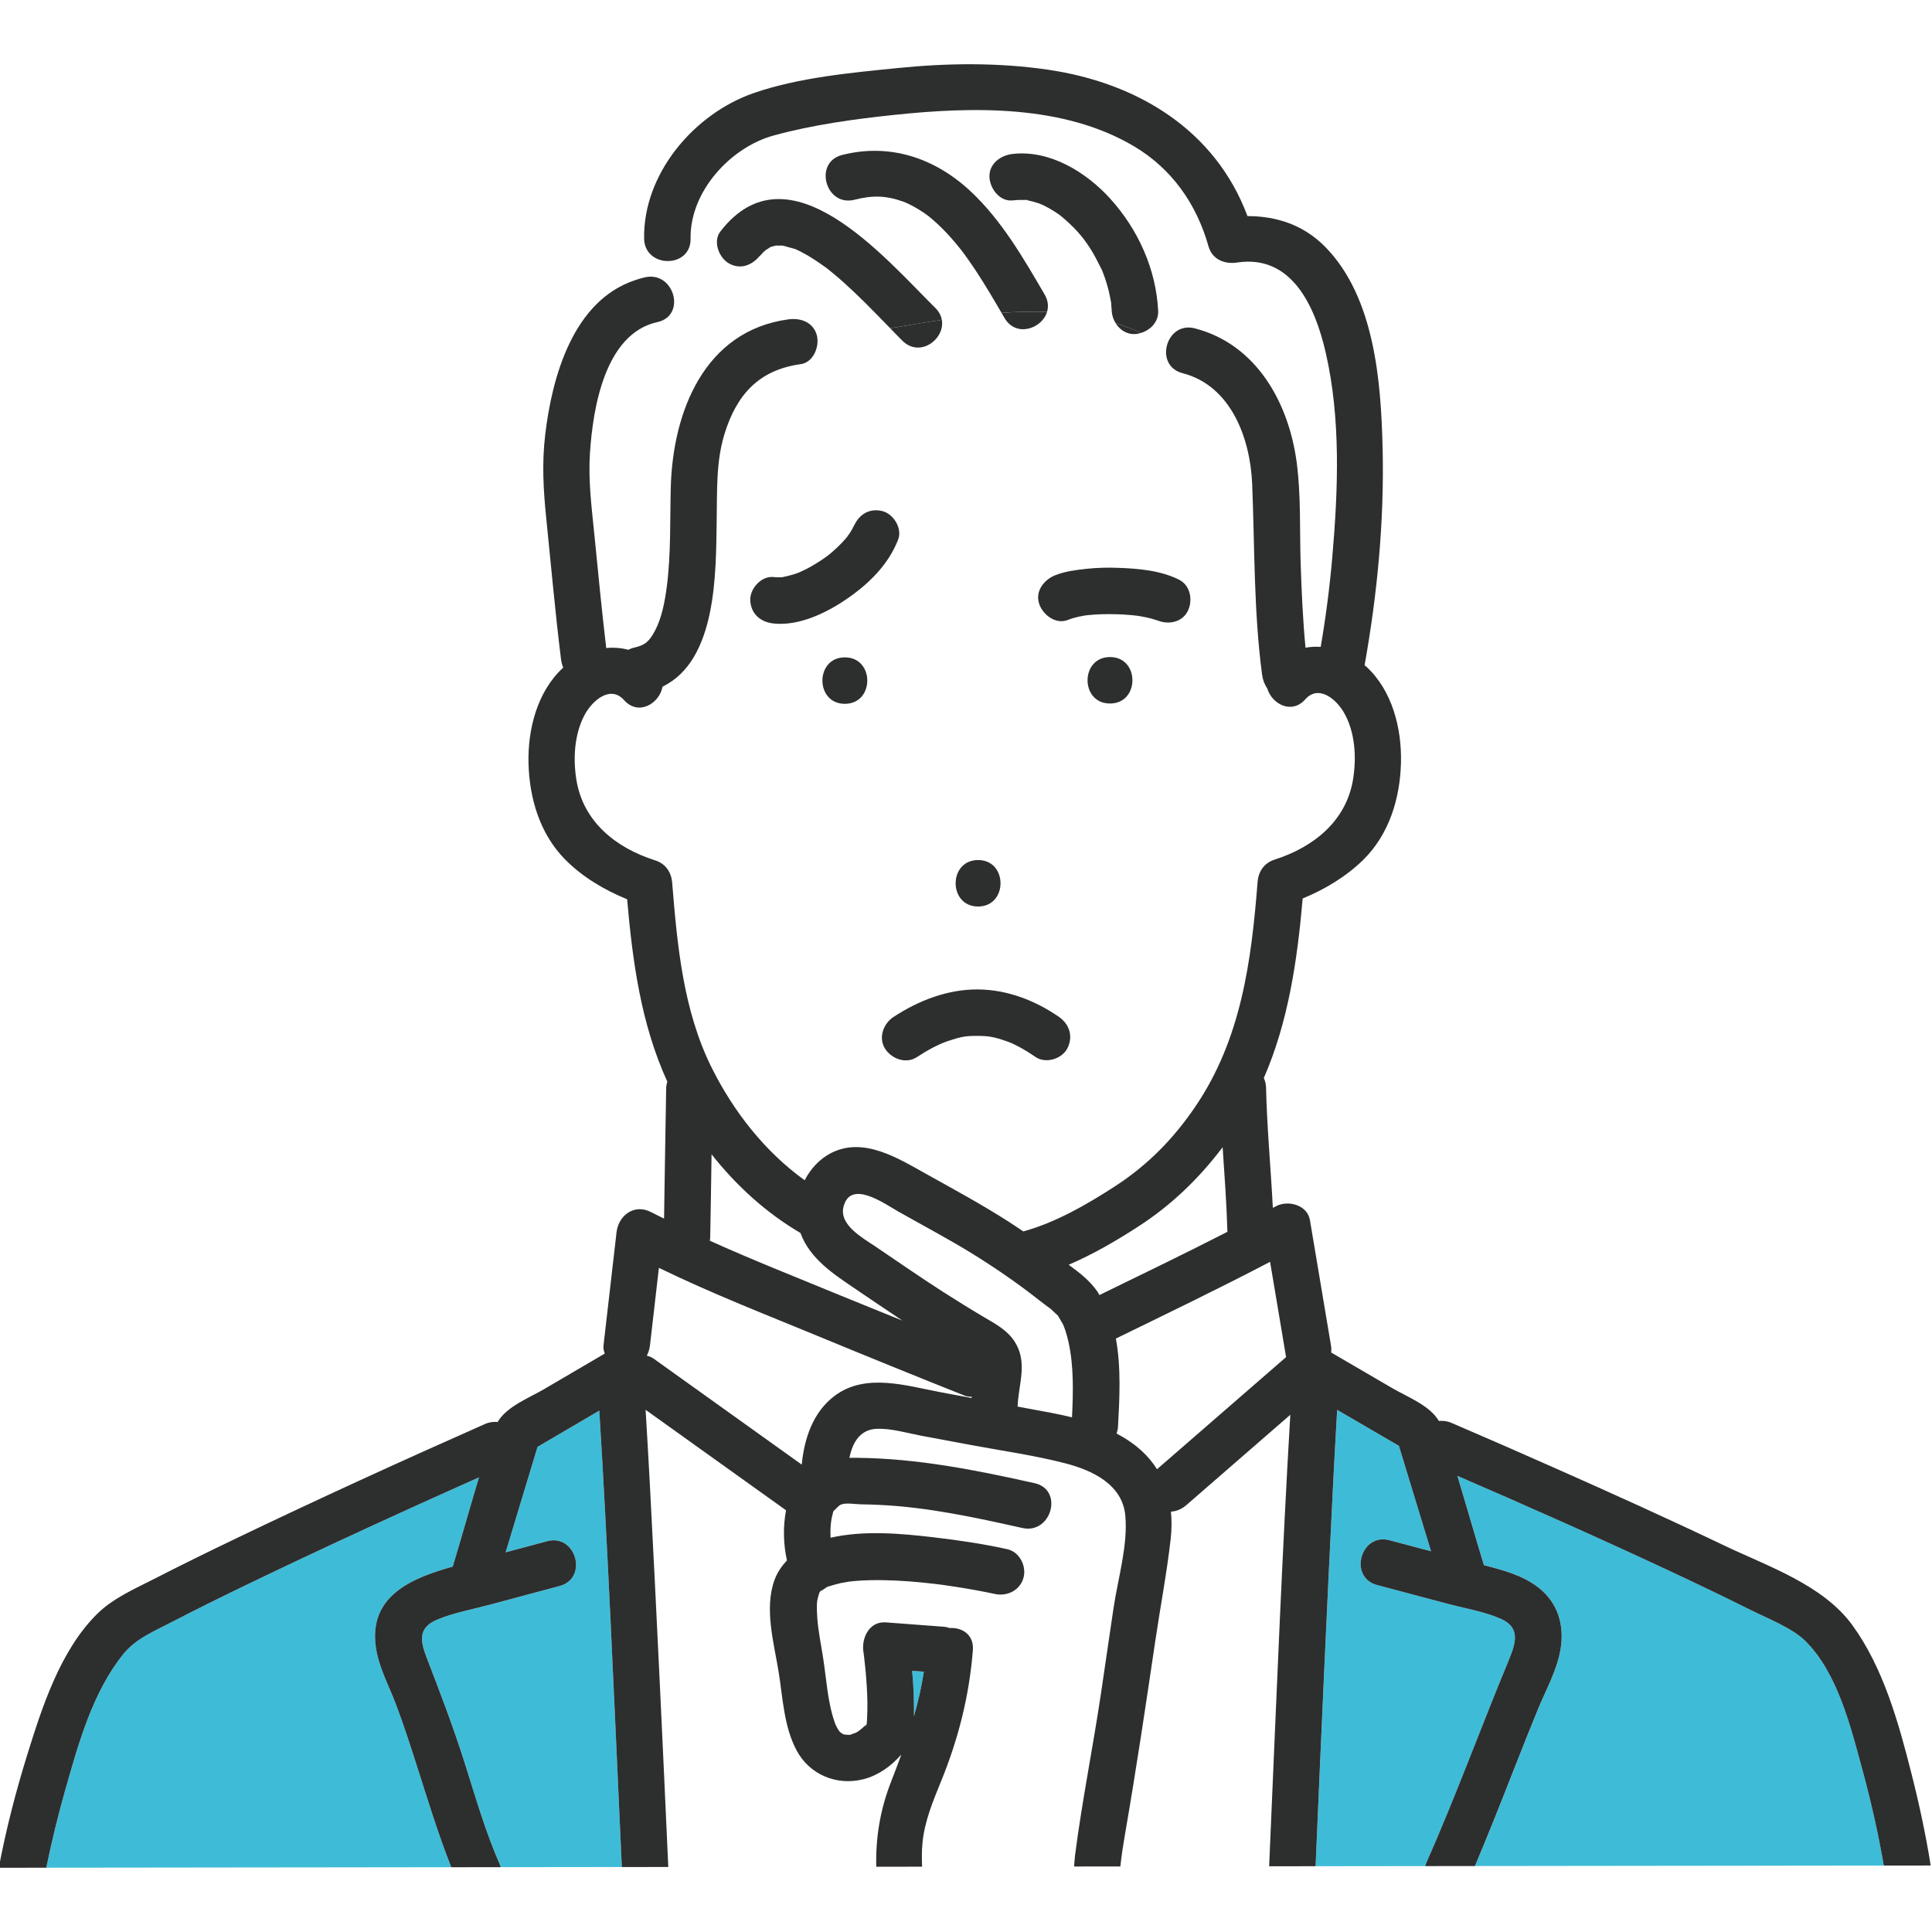 <?xml version="1.0" encoding="utf-8"?>
<!-- Generator: Adobe Illustrator 28.0.0, SVG Export Plug-In . SVG Version: 6.00 Build 0)  -->
<svg version="1.1" id="レイヤー_1" xmlns="http://www.w3.org/2000/svg" xmlns:xlink="http://www.w3.org/1999/xlink" x="0px"
	 y="0px" width="500px" height="500px" viewBox="0 0 500 500" style="enable-background:new 0 0 500 500;" xml:space="preserve">
<style type="text/css">
	.st0{fill:none;}
	.st1{fill:#FFFFFF;}
	.st2{fill:none;stroke:#3EBCD7;stroke-width:5;stroke-miterlimit:10;}
	.st3{fill:#3EBCD7;}
	.st4{fill:url(#SVGID_1_);}
	.st5{fill:url(#SVGID_00000027587375123306956850000016999402775026253990_);}
	.st6{fill:url(#SVGID_00000103240753955165150950000010512253397588756390_);}
	.st7{fill:url(#SVGID_00000028309507918964726360000000134622948698004157_);}
	.st8{fill:#2D2E2E;}
</style>
<pattern  width="25" height="25" patternUnits="userSpaceOnUse" id="新規パターンスウォッチ_12" viewBox="26.388 -50.713 25 25" style="overflow:visible;">
	<g>
		<rect x="26.388" y="-50.713" class="st0" width="25" height="25"/>
		<g>
			<rect x="50.675" y="-26.426" class="st1" width="26.426" height="26.426"/>
		</g>
		<g>
			<rect x="25.675" y="-26.426" class="st1" width="26.426" height="26.426"/>
		</g>
		<g>
			<rect x="0.675" y="-26.426" class="st1" width="26.426" height="26.426"/>
		</g>
		<g>
			<rect x="50.675" y="-51.426" class="st1" width="26.426" height="26.426"/>
			<line class="st2" x1="50" y1="-38.213" x2="77.775" y2="-38.213"/>
		</g>
		<g>
			<rect x="25.675" y="-51.426" class="st1" width="26.426" height="26.426"/>
			<line class="st2" x1="25" y1="-38.213" x2="52.775" y2="-38.213"/>
		</g>
		<g>
			<rect x="0.675" y="-51.426" class="st1" width="26.426" height="26.426"/>
			<line class="st2" x1="0" y1="-38.213" x2="27.775" y2="-38.213"/>
		</g>
		<g>
			<rect x="50.675" y="-76.426" class="st1" width="26.426" height="26.426"/>
		</g>
		<g>
			<rect x="25.675" y="-76.426" class="st1" width="26.426" height="26.426"/>
		</g>
		<g>
			<rect x="0.675" y="-76.426" class="st1" width="26.426" height="26.426"/>
		</g>
	</g>
</pattern>
<g>
	<path class="st3" d="M219.303,138.865c0.015-0.019,0.026-0.04,0.041-0.059c-0.017,0.022-0.033,0.045-0.049,0.068
		C219.298,138.871,219.301,138.869,219.303,138.865z"/>
	<path class="st3" d="M236.504,440.29c0.02,1.241,0.049,2.57,0.023,3.913c1.087-3.778,1.962-7.617,2.567-11.573
		c-1.012-0.076-2.024-0.152-3.036-0.228C236.302,435.027,236.462,437.661,236.504,440.29z"/>
	<path class="st3" d="M224.235,446.851c0.016-0.001,0.034-0.125,0.052-0.307C224.15,446.72,224.081,446.861,224.235,446.851z"/>
	
		<pattern  id="SVGID_1_" xlink:href="#譁ｰ隕上ヱ繧ｿ繝ｼ繝ｳ繧ｹ繧ｦ繧ｩ繝メ_12" patternTransform="matrix(-9.778359e-04 -0.842 0.842 -9.778359e-04 -3070.132 -18128.818)">
	</pattern>
	<path class="st4" d="M212.554,346.133c-14.002-5.786-28.349-11.35-42.032-18.02c-0.767,6.668-1.535,13.337-2.302,20.004
		c-0.113,0.978-0.402,1.908-0.825,2.746c0.605,0.13,1.193,0.341,1.718,0.716c1.751,1.253,3.503,2.506,5.255,3.76
		c11.04,7.898,22.079,15.796,33.119,23.694c0.661-6.77,2.91-13.575,8.507-17.785c8.05-6.055,18.634-2.584,27.596-0.915
		c2.622,0.489,5.243,0.983,7.865,1.467c0.012-0.115,0.026-0.23,0.039-0.344c-0.616,0.028-1.235-0.029-1.837-0.268
		C237.255,356.258,224.889,351.23,212.554,346.133z"/>
	<path class="st1" d="M275.747,344.422c-0.124-0.382-0.264-0.758-0.406-1.134c-0.097-0.222-0.248-0.569-0.305-0.668
		c-0.348-0.606-0.711-1.202-1.062-1.805c-0.091-0.157-0.148-0.264-0.181-0.337c-0.089-0.065-0.221-0.176-0.474-0.42
		c-0.389-0.376-0.789-0.74-1.181-1.113c-0.082-0.078-0.126-0.121-0.186-0.178c-0.007-0.005-0.003,0-0.014-0.008
		c-1.059-0.774-2.106-1.561-3.137-2.372c-5.304-4.17-10.829-7.983-16.555-11.556c-6.452-4.027-13.16-7.535-19.767-11.286
		c-3.65-2.072-12.487-8.451-14.204-1.122c-1.083,4.619,5.021,7.978,8.171,10.098c5.933,3.996,11.788,8.092,17.819,11.945
		c3.37,2.153,6.766,4.264,10.208,6.299c3.031,1.793,6.2,3.419,8.146,6.49c3.457,5.453,0.929,11.014,0.736,16.766
		c2.999,0.56,6.002,1.102,8.998,1.678c1.698,0.326,3.394,0.696,5.078,1.106c0.322-6.513,0.471-13.306-0.9-19.463
		C276.312,346.358,276.059,345.38,275.747,344.422z"/>
	<path class="st1" d="M294.615,317.406c-5.586,3.617-11.681,7.198-18.031,9.906c0.125,0.104,0.26,0.197,0.385,0.302
		c0.039,0.028,0.056,0.041,0.103,0.075c2.662,1.948,5.028,3.854,6.943,6.575c0.199,0.282,0.33,0.602,0.515,0.892
		c11.06-5.394,22.166-10.743,33.124-16.362c-0.211-7.308-0.746-14.595-1.238-21.884C310.268,304.989,303.289,311.79,294.615,317.406
		z"/>
	
		<pattern  id="SVGID_00000089572920073905607710000002163776205038778291_" xlink:href="#譁ｰ隕上ヱ繧ｿ繝ｼ繝ｳ繧ｹ繧ｦ繧ｩ繝メ_12" patternTransform="matrix(-9.778359e-04 -0.842 0.842 -9.778359e-04 -3070.132 -18128.818)">
	</pattern>
	<path style="fill:url(#SVGID_00000089572920073905607710000002163776205038778291_);" d="M288.788,346.419
		c1.401,7.554,0.931,15.797,0.552,22.795c-0.035,0.655-0.18,1.235-0.369,1.78c2.357,1.248,4.595,2.732,6.619,4.606
		c1.536,1.422,2.801,2.981,3.845,4.635c1.143-0.993,2.285-1.986,3.428-2.978c9.991-8.68,19.981-17.359,29.972-26.04
		c-1.38-8.219-2.759-16.437-4.139-24.657C315.536,333.45,302.128,339.902,288.788,346.419z"/>
	<path class="st1" d="M207.154,319.091c-8.838-5.174-16.608-12.236-23.003-20.365c-0.108,7.181-0.214,14.363-0.353,21.545
		c-0.006,0.286-0.054,0.556-0.095,0.828c10.861,4.914,22.015,9.301,32.955,13.818c5.612,2.316,11.254,4.56,16.88,6.846
		c-4.048-2.685-8.065-5.416-12.09-8.144C215.796,329.787,209.597,325.796,207.154,319.091z"/>
	<path class="st3" d="M219.159,139.067c0.037-0.067,0.092-0.127,0.136-0.192c-0.022,0.027-0.047,0.052-0.07,0.079
		C219.197,139.004,219.191,139.009,219.159,139.067z"/>
	<path class="st3" d="M206.768,148.165c-0.05,0.028-0.094,0.047-0.146,0.08c0.095-0.061,0.214-0.096,0.316-0.15
		c-0.058,0.024-0.072,0.033-0.15,0.063C206.782,148.16,206.775,148.163,206.768,148.165z"/>
	<path class="st3" d="M207.258,147.944c-0.108,0.05-0.216,0.097-0.319,0.151C207.179,147.997,207.279,147.947,207.258,147.944z"/>
	<path class="st3" d="M388.391,418.927c-4.238-1.866-9.113-2.651-13.576-3.835c-6.13-1.626-12.255-3.272-18.389-4.885
		c-7.488-1.969-4.307-13.566,3.183-11.598c3.59,0.944,7.176,1.902,10.763,2.857c-2.775-9.096-5.55-18.192-8.326-27.287
		c-5.326-3.106-10.653-6.213-15.979-9.32c-0.344,6.143-0.703,12.285-1.012,18.429c-1.672,33.221-3.148,66.453-4.571,99.687
		l28.353-0.033c0.086-0.26,0.166-0.521,0.279-0.776c7.623-17.233,14.103-35.004,21.322-52.412
		C392.318,425.222,393.603,421.22,388.391,418.927z"/>
	
		<pattern  id="SVGID_00000034770556499823382270000017281886757736746371_" xlink:href="#譁ｰ隕上ヱ繧ｿ繝ｼ繝ｳ繧ｹ繧ｦ繧ｩ繝メ_12" patternTransform="matrix(-9.778359e-04 -0.842 0.842 -9.778359e-04 -3070.132 -18128.818)">
	</pattern>
	<path style="fill:url(#SVGID_00000034770556499823382270000017281886757736746371_);" d="M303.048,391.215
		c0.219,2.274,0.208,4.604-0.057,6.962c-1.003,8.931-2.715,17.814-4.026,26.706c-2.458,16.671-4.947,33.322-7.824,49.928
		c-0.473,2.73-0.892,5.472-1.184,8.224l38.503-0.045c0.149-3.472,0.299-6.943,0.451-10.415c1.548-35.476,2.941-70.979,5.03-106.432
		c-8.977,7.799-17.954,15.598-26.93,23.397C305.822,390.572,304.441,391.13,303.048,391.215z"/>
	<path class="st3" d="M155.105,365.065c-5.329,3.125-10.657,6.249-15.986,9.374c-2.754,9.102-5.509,18.204-8.262,27.307
		c3.585-0.964,7.169-1.93,10.757-2.883c7.498-1.99,10.681,9.607,3.21,11.59c-6.002,1.593-11.995,3.217-17.993,4.825
		c-4.476,1.199-9.233,2.057-13.53,3.809c-5.061,2.065-4.653,5.334-2.865,9.958c3.472,8.982,6.858,17.855,9.78,27.048
		c2.805,8.826,5.369,17.863,9.109,26.352c0.112,0.253,0.194,0.515,0.28,0.775l31.331-0.036c-0.157-3.471-0.316-6.942-0.475-10.414
		C158.81,436.87,157.321,400.939,155.105,365.065z"/>
	<path class="st1" d="M337.81,180.985c-3.544,4.006-8.675,1.195-9.845-2.83c-0.704-1.004-1.161-2.229-1.337-3.552
		c-2.171-16.357-1.902-32.847-2.564-49.296c-0.476-11.819-5.442-25.485-18.024-28.731c-3.596-0.927-4.715-4.073-4.101-6.887
		c-2.171-1.355-4.374-2.529-6.607-3.539c-0.524,0.161-1.06,0.282-1.606,0.307c-2.15,0.099-3.939-1.11-4.997-2.812
		c-5.773-1.791-11.71-2.673-17.758-2.914c-1.31,4.354-8.031,6.665-10.997,1.572c-0.261-0.447-0.526-0.892-0.787-1.338
		c-5.11,0.363-10.269,1.016-15.447,1.8c0.905,4.94-5.639,9.918-10.177,5.434c-1.08-1.067-2.13-2.162-3.188-3.251
		c-6.305,1.06-12.598,2.087-18.819,2.773c0.247,2.739-1.402,6.123-4.323,6.519c-10.861,1.476-16.651,7.963-19.765,18.18
		c-2.16,7.088-1.861,14.456-1.991,22.54c-0.214,13.309,0.094,35.915-14.007,42.741c-0.776,4.349-6.23,7.688-9.964,3.487
		c-3.516-3.955-8.231,0.072-10.251,3.904c-2.617,4.967-2.964,11.204-2.093,16.664c1.738,10.896,10.197,17.661,20.379,20.899
		c2.684,0.853,4.197,3.029,4.42,5.791c1.308,16.167,2.842,32.983,10.157,47.732c5.65,11.393,13.78,21.816,24.128,29.271
		c1.544-2.978,3.866-5.536,6.884-7.067c8.332-4.228,17.184,1.311,24.38,5.325c7.358,4.106,14.734,8.085,21.826,12.655
		c1.177,0.758,2.333,1.549,3.496,2.33c8.439-2.328,16.456-6.969,23.703-11.662c8.495-5.501,15.184-12.327,20.864-20.71
		c11.815-17.436,14.452-37.51,16.066-58.049c0.216-2.751,1.701-4.934,4.407-5.802c10.176-3.262,18.618-10.046,20.33-20.946
		c0.881-5.61,0.501-12.126-2.404-17.132C345.67,180.727,341.162,177.195,337.81,180.985z M253.12,222.58
		c7.749-0.009,7.75,12.014,0.014,12.023C245.385,234.612,245.384,222.589,253.12,222.58z M218.654,182.148
		c-7.749,0.009-7.75-12.014-0.014-12.023C226.389,170.116,226.39,182.139,218.654,182.148z M218.676,155.321
		c-5.175,3.47-12.085,6.734-18.492,6.042c-3.361-0.363-5.855-2.455-6.019-6.005c-0.138-3.002,2.867-6.358,6.005-6.019
		c0.581,0.063,1.159,0.088,1.743,0.069c0.206-0.006,0.411-0.024,0.616-0.04c1.115-0.27,2.22-0.49,3.314-0.866
		c0.31-0.106,0.618-0.22,0.924-0.337c0.262-0.146,0.461-0.225,0.49-0.222c0.43-0.198,0.867-0.395,1.273-0.603
		c1.292-0.66,2.547-1.394,3.759-2.191c0.612-0.403,1.214-0.821,1.805-1.255c0.036-0.026,0.092-0.074,0.139-0.113
		c0.748-0.657,0.329-0.268,0,0c-0.077,0.068-0.089,0.077-0.194,0.17c0.27-0.239,0.567-0.455,0.844-0.687
		c1.082-0.905,2.118-1.866,3.087-2.891c0.433-0.459,0.85-0.933,1.254-1.419c0.608-1.079,0.435-0.563,0.118-0.147
		c0.121-0.168,0.244-0.337,0.357-0.504c0.335-0.494,0.649-1.004,0.934-1.529c0.136-0.25,0.256-0.507,0.386-0.759
		c0.091-0.176,0.114-0.206,0.112-0.184c1.324-2.756,3.891-4.317,7.099-3.589c2.947,0.667,5.344,4.45,4.207,7.39
		C229.853,146.325,224.545,151.387,218.676,155.321z M276.2,271.374c-1.435,2.722-5.627,3.958-8.223,2.167
		c-1.414-0.976-2.865-1.891-4.386-2.692c-0.652-0.343-1.318-0.666-1.993-0.963c-0.19-0.065-0.93-0.356-1.013-0.385
		c-3.268-1.152-4.637-1.389-7.462-1.412c-3.19-0.026-4.346,0.188-7.705,1.304c-2.512,0.835-5.331,2.35-8.119,4.184
		c-2.81,1.848-6.534,0.471-8.227-2.147c-1.825-2.824-0.477-6.502,2.147-8.228c6.483-4.263,14.04-7.198,21.89-7.136
		c7.542,0.061,14.771,2.839,20.925,7.086C276.804,265.063,277.816,268.307,276.2,271.374z M287.272,182.068
		c-7.749,0.009-7.75-12.014-0.014-12.023C295.007,170.036,295.008,182.059,287.272,182.068z M307.33,158.261
		c-1.497,2.841-5.012,3.451-7.768,2.304c0.128,0.059,0.23,0.111,0.255,0.134c-0.109-0.101-0.49-0.188-0.628-0.235
		c-0.391-0.136-0.788-0.255-1.188-0.364c-0.982-0.268-1.982-0.469-2.986-0.637c-0.226-0.038-0.453-0.072-0.679-0.108
		c-0.518-0.057-1.036-0.117-1.555-0.164c-1.263-0.114-2.529-0.187-3.796-0.225c-2.594-0.077-5.2-0.013-7.782,0.268
		c-0.069,0.007-0.195,0.023-0.325,0.04c-0.02,0.003-0.054,0.008-0.068,0.011c-0.518,0.084-1.034,0.18-1.547,0.291
		c-0.998,0.218-1.979,0.497-2.93,0.873c-3.131,1.238-6.481-1.362-7.4-4.19c-1.078-3.317,1.276-6.248,4.19-7.4
		c2.554-1.01,5.355-1.354,8.065-1.648c2.703-0.294,5.434-0.352,8.15-0.256c5.292,0.188,11.023,0.667,15.826,3.085
		C308.163,151.548,308.771,155.526,307.33,158.261z"/>
	<path class="st1" d="M320.163,67.943c-3.235,0.489-6.44-0.791-7.4-4.19c-3.094-10.96-9.473-20.094-19.351-25.935
		c-18.224-10.777-41.7-10.225-62.043-8.08c-10.342,1.091-21.047,2.566-31.095,5.313c-11.326,3.098-21.765,14.619-21.551,26.711
		c0.109,6.188-7.517,7.415-10.673,3.732c-1.611,2.296-2.626,4.783-3.701,7.013c0.844-0.28,1.694-0.552,2.598-0.75
		c7.552-1.658,10.764,9.931,3.21,11.59c-13.628,2.992-16.709,22.306-17.475,33.879c-0.465,7.018,0.41,13.823,1.106,20.8
		c0.988,9.899,1.933,19.805,3.107,29.683c1.931-0.192,3.851-0.05,5.714,0.449c0.449-0.229,0.937-0.427,1.505-0.554
		c2.844-0.635,3.965-1.603,5.495-4.569c1.666-3.228,2.444-7.313,2.933-11.019c1.133-8.581,0.828-17.314,1.058-25.945
		c0.521-19.504,8.693-40.468,30.422-43.421c3.202-0.435,6.478,0.708,7.4,4.19c0.074,0.28,0.106,0.58,0.133,0.88
		c6.221-0.686,12.514-1.713,18.819-2.773c-2.069-2.126-4.129-4.26-6.232-6.353c-1.793-1.785-3.617-3.538-5.497-5.23
		c-0.913-0.822-1.839-1.63-2.781-2.418c-0.574-0.48-1.157-0.949-1.741-1.416c-0.117-0.093-0.193-0.156-0.247-0.2
		c-0.066-0.045-0.158-0.109-0.292-0.205c-2.001-1.419-4.012-2.799-6.2-3.92c-0.437-0.224-0.882-0.428-1.324-0.64
		c-0.087-0.041-0.125-0.062-0.175-0.089c-0.086-0.023-0.195-0.054-0.36-0.105c-0.927-0.286-1.884-0.493-2.807-0.779
		c-0.028-0.005-0.034-0.006-0.059-0.01c-0.152-0.012-0.303-0.029-0.455-0.036c-0.376,0.003-0.872,0.043-1.243-0.001
		c-0.082,0.007-0.114,0.009-0.172,0.013c-0.084,0.017-0.17,0.029-0.254,0.048c-0.39,0.117-0.789,0.242-1.182,0.344
		c-0.013,0.004-0.015,0.002-0.028,0.006c-0.027,0.024-0.034,0.035-0.071,0.065c-0.319,0.255-0.697,0.457-1.058,0.674
		c-0.159,0.145-0.532,0.456-0.629,0.55c-0.166,0.163-1.521,1.73-0.748,0.726c-1.988,2.58-5.115,3.978-8.223,2.166
		c-2.55-1.487-4.149-5.648-2.166-8.222c17.648-22.908,42.619,6.92,55.626,19.772c0.973,0.962,1.491,2.019,1.685,3.077
		c5.178-0.784,10.337-1.437,15.447-1.8c-2.132-3.657-4.274-7.31-6.606-10.843c-0.742-1.124-1.502-2.237-2.285-3.333
		c-0.336-0.471-0.677-0.94-1.022-1.404c-0.011-0.015-0.366-0.478-0.551-0.723c-1.507-1.914-3.105-3.76-4.828-5.483
		c-0.86-0.859-1.75-1.689-2.674-2.478c-0.126-0.108-0.903-0.731-0.996-0.82c-0.35-0.259-0.701-0.516-1.06-0.762
		c-0.971-0.664-1.975-1.279-3.013-1.834c-0.458-0.244-0.925-0.468-1.394-0.691c-0.112-0.045-0.641-0.279-0.855-0.357
		c-4.692-1.7-8.165-1.702-12.745-0.541c-7.515,1.906-10.705-9.688-3.21-11.59c12.39-3.143,24.035,0.812,33.223,9.388
		c8.054,7.518,13.684,17.302,19.177,26.732c0.93,1.596,1.032,3.149,0.623,4.508c6.048,0.241,11.984,1.123,17.758,2.914
		c-0.594-0.956-0.964-2.064-1.022-3.192c-0.034-0.679-0.098-1.352-0.151-2.029c-0.008-0.101-0.01-0.145-0.013-0.206
		c-0.015-0.068-0.026-0.115-0.046-0.221c-0.198-1.009-0.381-2.017-0.635-3.015c-0.255-1.002-0.551-1.992-0.885-2.97
		c-0.195-0.572-0.404-1.139-0.626-1.703c-0.048-0.123-0.099-0.245-0.148-0.368c-0.019-0.04-0.01-0.018-0.05-0.109
		c-0.979-1.935-1.913-3.849-3.092-5.676c-0.486-0.753-1.008-1.48-1.537-2.203c-0.161-0.201-0.598-0.765-0.701-0.889
		c-0.323-0.385-0.653-0.763-0.991-1.136c-1.325-1.464-2.772-2.785-4.29-4.044c-0.174-0.136-0.368-0.287-0.463-0.354
		c-0.444-0.314-0.897-0.616-1.358-0.906c-0.835-0.525-1.695-1.011-2.581-1.446c-0.173-0.085-0.613-0.271-0.773-0.342
		c-0.211-0.08-0.42-0.164-0.634-0.237c-0.809-0.276-1.633-0.506-2.47-0.682c-0.275-0.057-0.55-0.109-0.827-0.155
		c0.257,0.032,0.514,0.064,0.771,0.096c-0.233-0.19-1.141-0.1-1.446-0.112c-0.896-0.032-1.782,0.015-2.672,0.116
		c-3.347,0.379-5.883-3.048-6.019-6.005c-0.161-3.497,2.89-5.667,6.005-6.019c9.62-1.088,19.026,4.707,25.247,11.578
		c7.226,7.984,11.858,18.222,12.407,29.022c0.141,2.777-1.921,4.949-4.399,5.711c2.233,1.01,4.436,2.184,6.607,3.539
		c0.667-3.054,3.381-5.717,7.283-4.71c16.018,4.132,24.365,19.378,26.38,34.825c1.122,8.602,0.727,17.464,1.014,26.124
		c0.24,7.236,0.563,14.484,1.249,21.694c1.295-0.24,2.612-0.293,3.935-0.212c1.322-7.69,2.321-15.429,2.996-23.203
		c1.514-17.428,2.238-35.78-1.699-52.951C340.299,79.05,334.195,65.822,320.163,67.943z"/>
	<path class="st3" d="M467.146,424.598c-3.428-3.35-9.742-5.767-14.429-8.114c-6.694-3.351-13.452-6.577-20.233-9.751
		c-18.295-8.567-36.765-16.775-55.312-24.789c2.339,7.699,4.538,15.45,6.874,23.13c4.934,1.256,9.996,2.602,14.053,5.734
		c5.169,3.993,6.87,9.978,5.737,16.267c-0.959,5.327-3.746,10.281-5.799,15.257c-2.129,5.161-4.174,10.357-6.216,15.551
		c-3.292,8.377-6.591,16.756-10.101,25.045l105.822-0.123c-1.439-8.33-3.31-16.612-5.528-24.754
		C479.019,447.064,475.592,432.851,467.146,424.598z"/>
	<path class="st3" d="M64.309,409.899c-6.663,3.218-13.306,6.485-19.875,9.892c-4.696,2.434-9.274,4.292-12.501,8.26
		c-7.98,9.811-11.762,23.589-15.141,35.53c-1.845,6.521-3.447,13.129-4.814,19.776l104.821-0.122
		c-3.406-8.631-6.121-17.521-8.945-26.358c-1.71-5.35-3.435-10.704-5.431-15.956c-1.873-4.926-4.489-9.606-5.179-14.894
		c-1.718-13.173,9.508-17.656,19.935-20.597c2.312-7.665,4.478-15.409,6.791-23.096c-5.761,2.579-11.525,5.152-17.269,7.768
		C92.507,396.563,78.352,403.115,64.309,409.899z"/>
	
		<pattern  id="SVGID_00000156562249272059025050000009716884218078013840_" xlink:href="#譁ｰ隕上ヱ繧ｿ繝ｼ繝ｳ繧ｹ繧ｦ繧ｩ繝メ_12" patternTransform="matrix(-9.778359e-04 -0.842 0.842 -9.778359e-04 -3070.132 -18128.818)">
	</pattern>
	<path style="fill:url(#SVGID_00000156562249272059025050000009716884218078013840_);" d="M223.547,460.435
		c-6.936,1.818-14.089-1.141-17.443-7.544c-3.207-6.121-3.484-13.212-4.541-19.905c-1.192-7.548-3.831-16.503-1.147-24.011
		c0.736-2.059,1.902-3.697,3.25-5.144c-0.93-4.148-1.052-8.782-0.23-12.973c-1.263-0.904-2.526-1.807-3.79-2.712
		c-10.853-7.765-21.706-15.53-32.559-23.294c0.363,6.213,0.74,12.426,1.067,18.642c1.75,33.217,3.303,66.446,4.803,99.676
		l53.821-0.063c-0.166-7.383,0.962-14.621,3.786-21.867c0.939-2.409,1.844-4.795,2.711-7.177
		C230.691,457.027,227.386,459.429,223.547,460.435z"/>
	<path class="st1" d="M275.675,378.695c-7.878-2.038-16.048-3.18-24.042-4.67c-4.366-0.813-8.732-1.627-13.097-2.44
		c-3.685-0.688-7.731-1.929-11.512-1.817c-4.5,0.135-6.392,3.622-7.189,7.519c0.654-0.01,1.314-0.012,1.987-0.006
		c15.597,0.144,30.79,3.177,45.953,6.565c7.56,1.689,4.356,13.282-3.183,11.598c-12.246-2.737-24.497-5.403-37.068-5.983
		c-1.571-0.072-3.143-0.12-4.715-0.144c-1.444-0.022-3.656-0.436-5.021,0.011c-0.703,0.23-1.263,1.008-1.785,1.471
		c-0.095,0.085-0.157,0.131-0.208,0.166c-0.022,0.043-0.03,0.067-0.061,0.124c-0.074,0.138-0.09,0.159-0.124,0.217
		c0.013,0.004,0.011,0.051-0.036,0.213c-0.571,1.981-0.736,4.238-0.616,6.441c8.633-1.959,18.168-1.107,26.768-0.097
		c6.348,0.745,12.712,1.68,18.957,3.059c3.184,0.703,5.032,4.375,4.207,7.39c-0.887,3.242-4.222,4.907-7.39,4.208
		c-1.629-0.36-3.271-0.67-4.912-0.97c-1.854-0.339-3.712-0.652-5.575-0.939c-0.939-0.145-1.88-0.281-2.821-0.415
		c-0.159-0.022-0.317-0.044-0.476-0.066c-0.076-0.009-0.199-0.025-0.425-0.054c-0.518-0.062-1.035-0.128-1.553-0.189
		c-4.352-0.511-8.728-0.87-13.111-0.943c-2.139-0.035-4.28-0.003-6.414,0.143c-0.858,0.059-1.712,0.148-2.567,0.246
		c-0.063,0.033-1.765,0.302-2.11,0.377c-0.995,0.217-1.954,0.517-2.928,0.809c-0.197,0.059-0.332,0.095-0.428,0.117
		c-0.076,0.049-0.169,0.108-0.323,0.196c-0.594,0.339-2.11,1.694-0.893,0.422c-0.224,0.234-0.559,0.413-0.741,0.687
		c-0.075,0.114-0.122,0.166-0.154,0.187c-0.009,0.032-0.01,0.042-0.02,0.078c-0.154,0.554-0.571,1.771-0.614,2.656
		c-0.062,1.286-0.015,2.574,0.081,3.857c0.245,3.263,0.888,6.482,1.416,9.707c0.95,5.805,1.182,11.982,3.179,17.555
		c0.085,0.222,0.106,0.28,0.143,0.38c0.157,0.329,0.324,0.654,0.506,0.971c0.127,0.219,0.277,0.441,0.423,0.66
		c0.06,0.035,0.288,0.269,0.488,0.479c0.084,0.031,0.346,0.195,0.586,0.347c0.083,0.01,0.253,0.052,0.439,0.101
		c0.176-0.003,0.815,0.066,0.998,0.061c0.154-0.005,0.247-0.001,0.327,0.003c0.079-0.038,0.166-0.077,0.315-0.135
		c-0.029,0.012,1.037-0.401,1.128-0.404c1.137-0.585,1.631-1.223,2.635-2.002c0.093-0.072,0.133-0.101,0.207-0.159
		c0.045-0.559,0.086-1.333,0.092-1.42c0.167-2.803,0.097-5.619-0.067-8.42c-0.141-2.402-0.361-4.799-0.643-7.189
		c-0.048-0.407-0.104-0.815-0.15-1.222c-0.026-0.182-0.052-0.364-0.079-0.546c-0.545-3.525,1.496-7.939,5.788-7.617
		c4.976,0.375,9.952,0.75,14.928,1.124c0.574,0.043,1.122,0.172,1.653,0.338c3.147-0.187,6.274,1.703,5.956,5.731
		c-0.936,11.869-3.762,22.991-8.255,33.994c-2.094,5.128-4.264,10.353-4.791,15.922c-0.193,2.038-0.181,4.079-0.088,6.117
		l39.34-0.046c0.079-0.983,0.117-1.953,0.245-2.949c1.823-14.14,4.682-28.168,6.77-42.276c1.074-7.26,2.114-14.526,3.204-21.784
		c1.138-7.579,3.729-16.139,3.026-23.82C290.495,384.131,282.637,380.495,275.675,378.695z"/>
	<path class="st8" d="M287.258,170.045c-7.736,0.009-7.735,12.032,0.014,12.023C295.008,182.059,295.007,170.036,287.258,170.045z"
		/>
	<path class="st8" d="M218.64,170.125c-7.736,0.009-7.735,12.032,0.014,12.023C226.39,182.139,226.389,170.116,218.64,170.125z"/>
	<path class="st8" d="M228.233,132.24c-3.208-0.727-5.776,0.833-7.099,3.589c0.002-0.022-0.021,0.008-0.112,0.184
		c-0.13,0.253-0.251,0.51-0.386,0.759c-0.285,0.525-0.6,1.034-0.934,1.529c-0.113,0.167-0.236,0.336-0.357,0.504
		c-0.015,0.02-0.025,0.04-0.041,0.059c-0.002,0.003-0.005,0.006-0.008,0.009c-0.045,0.065-0.099,0.125-0.136,0.192
		c0.032-0.058,0.038-0.063,0.066-0.113c-0.403,0.485-0.82,0.96-1.254,1.419c-0.969,1.025-2.005,1.986-3.087,2.891
		c-0.277,0.232-0.574,0.447-0.844,0.687c0.105-0.093,0.117-0.102,0.194-0.17c-0.047,0.039-0.103,0.087-0.139,0.113
		c-0.591,0.435-1.193,0.853-1.805,1.255c-1.212,0.797-2.467,1.532-3.759,2.191c-0.407,0.208-0.843,0.404-1.273,0.603
		c0.021,0.003-0.08,0.054-0.319,0.151c-0.102,0.054-0.221,0.089-0.316,0.15c0.052-0.033,0.095-0.051,0.146-0.08
		c-0.306,0.117-0.614,0.231-0.924,0.337c-1.094,0.376-2.2,0.597-3.314,0.866c-0.205,0.016-0.41,0.034-0.616,0.04
		c-0.584,0.019-1.162-0.006-1.743-0.069c-3.137-0.339-6.142,3.017-6.005,6.019c0.163,3.55,2.658,5.641,6.019,6.005
		c6.407,0.693,13.317-2.572,18.492-6.042c5.869-3.934,11.177-8.996,13.764-15.691C233.576,136.691,231.179,132.908,228.233,132.24z"
		/>
	<path class="st8" d="M206.789,148.158c0.078-0.03,0.091-0.039,0.15-0.063c0.104-0.054,0.211-0.101,0.319-0.151
		c-0.029-0.004-0.228,0.075-0.49,0.222C206.775,148.163,206.782,148.16,206.789,148.158z"/>
	<path class="st8" d="M219.295,138.875c0.016-0.024,0.032-0.046,0.049-0.068c0.316-0.416,0.489-0.932-0.118,0.147
		C219.248,138.927,219.273,138.902,219.295,138.875z"/>
	<path class="st8" d="M214.234,143.781C214.563,143.512,214.983,143.124,214.234,143.781L214.234,143.781z"/>
	<path class="st8" d="M305.164,150.039c-4.804-2.418-10.534-2.898-15.826-3.085c-2.716-0.096-5.446-0.038-8.15,0.256
		c-2.71,0.295-5.511,0.639-8.065,1.648c-2.914,1.152-5.268,4.083-4.19,7.4c0.919,2.828,4.269,5.428,7.4,4.19
		c0.951-0.376,1.932-0.655,2.93-0.873c0.513-0.112,1.029-0.208,1.547-0.291c0.015-0.002,0.048-0.008,0.068-0.011
		c0.129-0.016,0.256-0.033,0.325-0.04c2.581-0.281,5.187-0.345,7.782-0.268c1.267,0.038,2.534,0.111,3.796,0.225
		c0.519,0.046,1.037,0.106,1.555,0.164c0.227,0.036,0.453,0.07,0.679,0.108c1.004,0.168,2.004,0.369,2.986,0.637
		c0.4,0.109,0.797,0.228,1.188,0.364c0.138,0.048,0.518,0.135,0.628,0.235c-0.024-0.022-0.127-0.074-0.255-0.134
		c2.755,1.147,6.271,0.537,7.768-2.304C308.771,155.526,308.163,151.548,305.164,150.039z"/>
	<path class="st8" d="M253.12,222.58c-7.736,0.009-7.735,12.032,0.014,12.023C260.871,234.594,260.87,222.571,253.12,222.58z"/>
	<path class="st8" d="M479.4,420.605c-7.611-10.462-21.764-15.181-33.064-20.577c-14.713-7.026-29.577-13.739-44.484-20.343
		c-8.724-3.865-17.462-7.7-26.235-11.455c-1.12-0.48-2.208-0.591-3.232-0.477c-2.407-4.08-8.186-6.239-12.077-8.508
		c-5.263-3.07-10.527-6.139-15.79-9.21c0.023-0.558,0.059-1.115-0.036-1.684c-1.823-10.858-3.645-21.716-5.468-32.574
		c-0.67-3.992-5.741-5.265-8.835-3.583c-0.253,0.137-0.511,0.266-0.764,0.403c-0.539-10.398-1.528-20.766-1.765-31.184
		c-0.019-0.834-0.23-1.654-0.576-2.413c6.343-14.564,8.659-30.385,10.06-46.476c5.753-2.356,11.272-5.691,15.645-9.973
		c6.742-6.602,9.571-15.943,9.792-25.207c0.212-8.858-2.266-18.694-9.017-24.858c-0.126-0.115-0.273-0.197-0.401-0.308
		c3.297-18.441,5.111-37.364,4.668-56.102c-0.407-17.25-2.035-39.164-14.888-52.215c-5.576-5.662-12.617-7.943-20.089-7.933
		c-8.277-22.208-28.376-34.519-51.754-37.906c-12.785-1.852-25.7-1.716-38.535-0.431c-12.224,1.222-25.806,2.458-37.477,6.49
		c-15.435,5.331-28.676,20.876-28.38,37.696c0.027,1.559,0.553,2.788,1.35,3.718c1.325-1.889,3.041-3.646,5.66-4.96
		c-2.62,1.314-4.335,3.071-5.66,4.96c3.156,3.682,10.783,2.456,10.673-3.732c-0.213-12.092,10.226-23.614,21.551-26.711
		c10.048-2.747,20.753-4.223,31.095-5.313c20.343-2.146,43.819-2.697,62.043,8.08c9.878,5.841,16.257,14.975,19.351,25.935
		c0.96,3.399,4.165,4.679,7.4,4.19c14.032-2.121,20.136,11.107,22.934,23.312c3.936,17.171,3.212,35.524,1.699,52.951
		c-0.675,7.774-1.674,15.513-2.996,23.203c-1.323-0.081-2.64-0.028-3.935,0.212c-0.686-7.21-1.009-14.457-1.249-21.694
		c-0.287-8.66,0.108-17.523-1.014-26.124c-2.015-15.447-10.361-30.693-26.38-34.825c-3.902-1.006-6.616,1.656-7.283,4.71
		c1.367,0.853,2.725,1.752,4.065,2.754c-1.34-1.003-2.698-1.901-4.065-2.754c-0.615,2.814,0.505,5.96,4.101,6.887
		c12.583,3.246,17.548,16.912,18.024,28.731c0.663,16.449,0.393,32.94,2.564,49.296c0.176,1.324,0.633,2.548,1.337,3.552
		c1.17,4.025,6.301,6.836,9.845,2.83c3.353-3.79,7.86-0.258,9.988,3.408c2.904,5.006,3.285,11.522,2.404,17.132
		c-1.712,10.9-10.155,17.684-20.33,20.946c-2.706,0.867-4.191,3.05-4.407,5.802c-1.614,20.539-4.251,40.613-16.066,58.049
		c-5.68,8.383-12.369,15.208-20.864,20.71c-7.247,4.693-15.264,9.334-23.703,11.662c-1.163-0.78-2.319-1.572-3.496-2.33
		c-7.092-4.569-14.467-8.549-21.826-12.655c-7.196-4.014-16.047-9.553-24.38-5.325c-3.018,1.531-5.34,4.089-6.884,7.067
		c-10.348-7.454-18.478-17.877-24.128-29.271c-7.315-14.749-8.849-31.565-10.157-47.732c-0.223-2.762-1.736-4.938-4.42-5.791
		c-10.182-3.238-18.641-10.003-20.379-20.899c-0.871-5.461-0.524-11.698,2.093-16.664c2.02-3.833,6.735-7.86,10.251-3.904
		c3.735,4.201,9.188,0.862,9.964-3.487c14.1-6.827,13.792-29.433,14.007-42.741c0.13-8.084-0.169-15.451,1.991-22.54
		c3.113-10.217,8.904-16.704,19.765-18.18c2.921-0.397,4.571-3.78,4.323-6.519c-4.636,0.511-9.233,0.834-13.766,0.839
		c4.534-0.005,9.13-0.328,13.766-0.839c-0.027-0.3-0.059-0.6-0.133-0.88c-0.922-3.483-4.198-4.625-7.4-4.19
		c-21.729,2.953-29.901,23.918-30.422,43.421c-0.23,8.632,0.075,17.365-1.058,25.945c-0.489,3.706-1.268,7.79-2.933,11.019
		c-1.53,2.965-2.651,3.934-5.495,4.569c-0.568,0.127-1.056,0.325-1.505,0.554c-1.863-0.499-3.783-0.641-5.714-0.449
		c-1.174-9.879-2.119-19.784-3.107-29.683c-0.696-6.977-1.571-13.782-1.106-20.8c0.766-11.573,3.847-30.887,17.475-33.879
		c7.554-1.659,4.343-13.248-3.21-11.59c-0.904,0.198-1.754,0.47-2.598,0.75c-0.745,1.545-1.54,2.966-2.643,4.071
		c1.103-1.105,1.898-2.526,2.643-4.071c-16.039,5.334-21.504,25.002-23.271,40.168c-0.844,7.242-0.456,14.124,0.282,21.345
		c1.247,12.205,2.321,24.431,3.835,36.607c0.094,0.757,0.288,1.481,0.561,2.153c-6.726,6.164-9.208,15.975-8.975,24.825
		c0.237,9.031,2.948,18.141,9.365,24.712c4.415,4.521,10.189,7.991,16.158,10.409c1.405,16.167,3.599,32.33,10.395,47.185
		c-0.161,0.532-0.277,1.087-0.289,1.682c-0.217,11.258-0.358,22.516-0.553,33.774c-1.079-0.556-2.193-1.055-3.26-1.629
		c-4.341-2.334-8.522,0.706-9.04,5.202c-1.12,9.731-2.24,19.461-3.36,29.191c-0.088,0.761,0.048,1.489,0.321,2.165
		c-5.232,3.068-10.464,6.135-15.696,9.203c-3.886,2.278-9.626,4.439-12.04,8.509c-1.029-0.108-2.122,0.014-3.247,0.512
		c-21.647,9.576-43.189,19.42-64.527,29.665c-6.977,3.35-13.931,6.748-20.817,10.282c-5.225,2.682-10.969,5.121-15.175,9.331
		c-9.476,9.483-14.14,24.029-18.017,36.511c-2.958,9.522-5.454,19.257-7.312,29.061l12.291-0.014
		c1.367-6.646,2.969-13.255,4.814-19.776c3.378-11.941,7.16-25.719,15.141-35.53c3.227-3.968,7.805-5.826,12.501-8.26
		c6.57-3.407,13.212-6.673,19.875-9.892c14.043-6.784,28.198-13.336,42.391-19.798c5.744-2.615,11.508-5.189,17.269-7.768
		c-2.313,7.688-4.479,15.432-6.791,23.096c-10.427,2.941-21.653,7.424-19.935,20.597c0.69,5.288,3.307,9.968,5.179,14.894
		c1.996,5.252,3.721,10.606,5.431,15.956c2.824,8.837,5.539,17.727,8.945,26.358l12.806-0.015c-0.087-0.26-0.168-0.522-0.28-0.775
		c-3.74-8.489-6.304-17.526-9.109-26.352c-2.921-9.193-6.308-18.066-9.78-27.048c-1.788-4.624-2.197-7.893,2.865-9.958
		c4.296-1.753,9.054-2.61,13.53-3.809c5.998-1.608,11.991-3.232,17.993-4.825c7.472-1.983,4.289-13.58-3.21-11.59
		c-3.588,0.952-7.172,1.918-10.757,2.883c2.754-9.102,5.508-18.204,8.262-27.307c5.329-3.124,10.657-6.249,15.986-9.374
		c2.216,35.874,3.705,71.805,5.355,107.706c0.16,3.471,0.318,6.942,0.475,10.414l12.022-0.014c-1.5-33.23-3.053-66.458-4.803-99.676
		c-0.327-6.215-0.703-12.428-1.067-18.642c10.853,7.765,21.706,15.53,32.559,23.294c1.263,0.904,2.526,1.808,3.79,2.712
		c-0.822,4.191-0.7,8.825,0.23,12.973c-1.347,1.447-2.514,3.085-3.25,5.144c-2.684,7.509-0.045,16.463,1.147,24.011
		c1.057,6.693,1.334,13.784,4.541,19.905c3.354,6.403,10.507,9.362,17.443,7.544c3.839-1.006,7.144-3.409,9.728-6.373
		c-0.867,2.383-1.772,4.768-2.711,7.177c-2.824,7.246-3.953,14.485-3.786,21.867l11.872-0.014c-0.093-2.038-0.105-4.079,0.088-6.117
		c0.527-5.569,2.697-10.794,4.791-15.922c4.494-11.004,7.319-22.125,8.255-33.994c0.318-4.028-2.809-5.918-5.956-5.731
		c-0.531-0.166-1.079-0.295-1.653-0.338c-4.976-0.375-9.953-0.75-14.928-1.124c-4.292-0.323-6.333,4.092-5.788,7.617
		c0.028,0.181,0.053,0.364,0.079,0.546c0.046,0.407,0.102,0.815,0.15,1.222c0.282,2.39,0.503,4.787,0.643,7.189
		c0.164,2.801,0.235,5.617,0.067,8.42c-0.005,0.087-0.047,0.861-0.092,1.42c-0.074,0.057-0.114,0.087-0.207,0.159
		c-1.003,0.779-1.498,1.417-2.635,2.002c-0.091,0.003-1.157,0.416-1.128,0.404c-0.149,0.058-0.236,0.098-0.315,0.135
		c-0.08-0.005-0.173-0.008-0.327-0.003c-0.183,0.006-0.822-0.064-0.998-0.061c-0.187-0.05-0.357-0.091-0.439-0.101
		c-0.24-0.151-0.501-0.315-0.586-0.347c-0.2-0.21-0.427-0.445-0.488-0.479c-0.146-0.219-0.296-0.441-0.423-0.66
		c-0.182-0.317-0.349-0.642-0.506-0.971c-0.037-0.1-0.058-0.158-0.143-0.38c-1.997-5.573-2.229-11.75-3.179-17.555
		c-0.528-3.225-1.171-6.444-1.416-9.707c-0.096-1.283-0.143-2.571-0.081-3.857c0.042-0.885,0.459-2.102,0.614-2.656
		c0.01-0.036,0.011-0.046,0.02-0.078c0.032-0.021,0.079-0.073,0.154-0.187c0.182-0.273,0.517-0.453,0.741-0.687
		c-1.216,1.272,0.299-0.083,0.893-0.422c0.154-0.088,0.247-0.147,0.323-0.196c0.096-0.022,0.231-0.058,0.428-0.117
		c0.974-0.292,1.933-0.591,2.928-0.809c0.345-0.075,2.047-0.344,2.11-0.377c0.854-0.098,1.709-0.187,2.567-0.246
		c2.134-0.145,4.276-0.178,6.414-0.143c4.382,0.073,8.759,0.433,13.111,0.943c0.518,0.061,1.035,0.127,1.553,0.189
		c0.225,0.029,0.348,0.045,0.425,0.054c0.159,0.022,0.318,0.044,0.476,0.066c0.941,0.134,1.882,0.27,2.821,0.415
		c1.862,0.287,3.721,0.6,5.575,0.939c1.641,0.299,3.282,0.61,4.912,0.97c3.168,0.699,6.503-0.965,7.39-4.208
		c0.825-3.015-1.023-6.687-4.207-7.39c-6.245-1.379-12.61-2.314-18.957-3.059c-8.601-1.01-18.135-1.861-26.768,0.097
		c-0.12-2.204,0.045-4.46,0.616-6.441c0.047-0.161,0.048-0.208,0.036-0.213c0.034-0.057,0.05-0.078,0.124-0.217
		c0.031-0.057,0.039-0.081,0.061-0.124c0.051-0.035,0.113-0.082,0.208-0.166c0.522-0.464,1.081-1.241,1.785-1.471
		c1.366-0.447,3.578-0.033,5.021-0.011c1.572,0.024,3.145,0.072,4.715,0.144c12.571,0.58,24.822,3.247,37.068,5.983
		c7.538,1.684,10.743-9.908,3.183-11.598c-15.163-3.389-30.356-6.421-45.953-6.565c-0.673-0.006-1.333-0.004-1.987,0.006
		c0.798-3.897,2.689-7.384,7.189-7.519c3.781-0.112,7.827,1.129,11.512,1.817c4.366,0.813,8.732,1.627,13.097,2.44
		c7.994,1.49,16.164,2.632,24.042,4.67c6.961,1.8,14.819,5.436,15.56,13.523c0.703,7.681-1.888,16.24-3.026,23.82
		c-1.09,7.258-2.129,14.524-3.204,21.784c-2.088,14.109-4.946,28.136-6.77,42.276c-0.128,0.997-0.166,1.967-0.245,2.949
		l11.966-0.014c0.292-2.752,0.711-5.494,1.184-8.224c2.877-16.605,5.366-33.256,7.824-49.928c1.311-8.892,3.023-17.774,4.026-26.706
		c0.265-2.357,0.276-4.688,0.057-6.962c1.393-0.085,2.774-0.643,3.962-1.675c8.977-7.799,17.954-15.598,26.93-23.397
		c-2.089,35.452-3.483,70.956-5.03,106.432c-0.151,3.472-0.302,6.943-0.451,10.415l12.025-0.014
		c1.423-33.233,2.899-66.465,4.571-99.687c0.309-6.144,0.668-12.286,1.012-18.429c5.327,3.107,10.653,6.214,15.979,9.32
		c2.775,9.095,5.55,18.191,8.326,27.287c-3.587-0.956-7.173-1.913-10.763-2.857c-7.49-1.969-10.671,9.629-3.183,11.598
		c6.134,1.613,12.258,3.258,18.389,4.885c4.463,1.184,9.338,1.969,13.576,3.835c5.211,2.293,3.926,6.295,2.047,10.828
		c-7.219,17.408-13.699,35.179-21.322,52.412c-0.113,0.255-0.193,0.516-0.279,0.776l12.882-0.015
		c3.51-8.289,6.809-16.669,10.101-25.045c2.042-5.195,4.087-10.39,6.216-15.551c2.053-4.976,4.84-9.93,5.799-15.257
		c1.133-6.288-0.568-12.274-5.737-16.267c-4.057-3.132-9.119-4.478-14.053-5.734c-2.336-7.68-4.535-15.432-6.874-23.13
		c18.547,8.014,37.017,16.223,55.312,24.789c6.78,3.175,13.538,6.4,20.233,9.751c4.687,2.347,11.001,4.764,14.429,8.114
		c8.447,8.253,11.874,22.466,14.867,33.453c2.219,8.142,4.09,16.423,5.528,24.754l12.13-0.014
		c-1.271-8.03-2.996-16.014-4.999-23.888C491.36,445.885,487.407,431.612,479.4,420.605z M239.094,432.63
		c-0.605,3.956-1.481,7.795-2.567,11.573c0.026-1.343-0.003-2.672-0.023-3.913c-0.042-2.63-0.202-5.263-0.446-7.888
		C237.07,432.478,238.082,432.554,239.094,432.63z M224.287,446.544c-0.018,0.183-0.036,0.306-0.052,0.307
		C224.081,446.861,224.15,446.72,224.287,446.544z M183.799,320.271c0.139-7.181,0.245-14.363,0.353-21.545
		c6.394,8.129,14.165,15.191,23.003,20.365c2.443,6.704,8.642,10.696,14.294,14.527c4.025,2.728,8.042,5.46,12.09,8.144
		c-5.625-2.286-11.267-4.53-16.88-6.846c-10.94-4.516-22.095-8.904-32.955-13.818C183.744,320.827,183.793,320.557,183.799,320.271z
		 M251.455,361.802c-2.623-0.484-5.244-0.978-7.865-1.467c-8.962-1.67-19.546-5.141-27.596,0.915
		c-5.597,4.21-7.846,11.015-8.507,17.785c-11.04-7.898-22.079-15.796-33.119-23.694c-1.752-1.253-3.503-2.507-5.255-3.76
		c-0.525-0.376-1.113-0.586-1.718-0.716c0.422-0.838,0.712-1.768,0.825-2.746c0.768-6.668,1.535-13.336,2.302-20.004
		c13.684,6.669,28.031,12.234,42.032,18.02c12.335,5.097,24.7,10.125,37.103,15.056c0.602,0.24,1.221,0.296,1.837,0.268
		C251.481,361.572,251.467,361.687,251.455,361.802z M277.431,366.804c-1.684-0.41-3.379-0.78-5.078-1.106
		c-2.996-0.576-5.999-1.118-8.998-1.678c0.193-5.752,2.721-11.313-0.736-16.766c-1.947-3.07-5.115-4.696-8.146-6.49
		c-3.442-2.035-6.838-4.146-10.208-6.299c-6.031-3.852-11.885-7.949-17.819-11.945c-3.15-2.12-9.254-5.479-8.171-10.098
		c1.717-7.329,10.554-0.95,14.204,1.122c6.606,3.751,13.315,7.259,19.767,11.286c5.726,3.573,11.251,7.386,16.555,11.556
		c1.031,0.811,2.078,1.599,3.137,2.372c0.011,0.008,0.007,0.003,0.014,0.008c0.059,0.057,0.104,0.1,0.186,0.178
		c0.392,0.373,0.792,0.737,1.181,1.113c0.253,0.244,0.386,0.356,0.474,0.42c0.033,0.073,0.09,0.18,0.181,0.337
		c0.351,0.603,0.715,1.2,1.062,1.805c0.057,0.099,0.208,0.446,0.305,0.668c0.142,0.375,0.282,0.752,0.406,1.134
		c0.312,0.958,0.565,1.936,0.784,2.919C277.902,353.498,277.753,360.291,277.431,366.804z M284.53,335.156
		c-0.185-0.29-0.317-0.611-0.515-0.892c-1.915-2.721-4.281-4.627-6.943-6.575c-0.047-0.034-0.064-0.046-0.103-0.075
		c-0.125-0.105-0.259-0.198-0.385-0.302c6.35-2.709,12.445-6.29,18.031-9.906c8.674-5.616,15.654-12.417,21.801-20.496
		c0.492,7.289,1.027,14.576,1.238,21.884C306.696,324.413,295.59,329.762,284.53,335.156z M302.863,377.257
		c-1.143,0.992-2.285,1.985-3.428,2.978c-1.044-1.654-2.309-3.213-3.845-4.635c-2.024-1.873-4.262-3.358-6.619-4.606
		c0.189-0.545,0.334-1.125,0.369-1.78c0.379-6.998,0.848-15.241-0.552-22.795c13.34-6.516,26.748-12.968,39.909-19.858
		c1.38,8.219,2.759,16.438,4.139,24.657C322.844,359.897,312.854,368.577,302.863,377.257z"/>
	<path class="st8" d="M262.077,39.839c-3.114,0.352-6.165,2.522-6.005,6.019c0.136,2.957,2.672,6.383,6.019,6.005
		c0.89-0.101,1.776-0.148,2.672-0.116c0.306,0.011,1.213-0.078,1.446,0.112c-0.257-0.032-0.514-0.064-0.771-0.096
		c0.277,0.046,0.552,0.098,0.827,0.155c0.836,0.176,1.661,0.406,2.47,0.682c0.214,0.073,0.423,0.157,0.634,0.237
		c0.16,0.071,0.6,0.258,0.773,0.342c0.886,0.435,1.746,0.921,2.581,1.446c0.46,0.29,0.913,0.592,1.358,0.906
		c0.094,0.067,0.289,0.218,0.463,0.354c1.518,1.259,2.965,2.58,4.29,4.044c0.337,0.373,0.667,0.752,0.991,1.136
		c0.104,0.124,0.54,0.688,0.701,0.889c0.529,0.723,1.051,1.45,1.537,2.203c1.179,1.827,2.113,3.741,3.092,5.676
		c0.04,0.091,0.031,0.068,0.05,0.109c0.049,0.123,0.1,0.244,0.148,0.368c0.221,0.563,0.43,1.13,0.626,1.703
		c0.334,0.977,0.63,1.968,0.885,2.97c0.254,0.998,0.438,2.005,0.635,3.015c0.021,0.106,0.032,0.154,0.046,0.221
		c0.003,0.061,0.005,0.106,0.013,0.206c0.053,0.677,0.116,1.351,0.151,2.029c0.057,1.128,0.427,2.236,1.022,3.192
		c2.227,0.69,4.428,1.522,6.603,2.505c2.478-0.763,4.54-2.935,4.399-5.711c-0.549-10.8-5.18-21.039-12.407-29.022
		C281.103,44.546,271.697,38.751,262.077,39.839z"/>
	<path class="st8" d="M293.726,86.458c0.546-0.025,1.081-0.146,1.606-0.307c-2.174-0.983-4.376-1.814-6.603-2.505
		C289.787,85.348,291.576,86.557,293.726,86.458z"/>
	<path class="st8" d="M251.171,49.492c-9.187-8.576-20.833-12.53-33.223-9.388c-7.495,1.902-4.305,13.496,3.21,11.59
		c4.581-1.161,8.053-1.159,12.745,0.541c0.214,0.078,0.743,0.312,0.855,0.357c0.469,0.223,0.936,0.446,1.394,0.691
		c1.038,0.555,2.042,1.17,3.013,1.834c0.359,0.246,0.71,0.503,1.06,0.762c0.094,0.089,0.87,0.712,0.996,0.82
		c0.924,0.79,1.814,1.619,2.674,2.478c1.723,1.722,3.321,3.568,4.828,5.483c0.186,0.245,0.541,0.709,0.551,0.723
		c0.345,0.464,0.686,0.933,1.022,1.404c0.783,1.096,1.542,2.209,2.285,3.333c2.332,3.533,4.474,7.187,6.606,10.843
		c3.963-0.282,7.897-0.388,11.785-0.234c0.409-1.359,0.307-2.912-0.623-4.508C264.855,66.794,259.224,57.01,251.171,49.492z"/>
	<path class="st8" d="M259.186,80.966c0.261,0.447,0.527,0.892,0.787,1.338c2.967,5.093,9.687,2.781,10.997-1.572
		C267.083,80.578,263.15,80.684,259.186,80.966z"/>
	<path class="st8" d="M186.429,59.917c-1.983,2.574-0.384,6.735,2.166,8.222c3.107,1.812,6.235,0.414,8.223-2.166
		c-0.773,1.004,0.582-0.563,0.748-0.726c0.096-0.094,0.47-0.405,0.629-0.55c0.362-0.217,0.74-0.42,1.058-0.674
		c0.037-0.029,0.044-0.041,0.071-0.065c0.013-0.003,0.014-0.002,0.028-0.006c0.393-0.101,0.792-0.227,1.182-0.344
		c0.084-0.019,0.17-0.031,0.254-0.048c0.058-0.004,0.091-0.006,0.172-0.013c0.371,0.044,0.868,0.004,1.243,0.001
		c0.152,0.007,0.303,0.023,0.455,0.036c0.025,0.005,0.031,0.006,0.059,0.01c0.923,0.286,1.88,0.493,2.807,0.779
		c0.165,0.051,0.274,0.082,0.36,0.105c0.051,0.027,0.089,0.048,0.175,0.089c0.442,0.212,0.887,0.416,1.324,0.64
		c2.188,1.121,4.2,2.5,6.2,3.92c0.134,0.095,0.226,0.16,0.292,0.205c0.054,0.045,0.13,0.107,0.247,0.2
		c0.585,0.467,1.167,0.936,1.741,1.416c0.943,0.788,1.868,1.596,2.781,2.418c1.88,1.692,3.704,3.446,5.497,5.23
		c2.103,2.093,4.163,4.227,6.232,6.353c4.455-0.749,8.916-1.51,13.365-2.184c-0.194-1.059-0.711-2.116-1.685-3.077
		C229.049,66.837,204.077,37.009,186.429,59.917z"/>
	<path class="st8" d="M230.375,84.949c1.058,1.088,2.109,2.184,3.188,3.251c4.538,4.484,11.081-0.494,10.177-5.434
		C239.291,83.439,234.83,84.201,230.375,84.949z"/>
	<path class="st8" d="M274.034,263.151c-6.154-4.247-13.383-7.026-20.925-7.086c-7.85-0.062-15.407,2.872-21.89,7.136
		c-2.624,1.726-3.972,5.404-2.147,8.228c1.693,2.619,5.417,3.995,8.227,2.147c2.788-1.834,5.607-3.349,8.119-4.184
		c3.359-1.116,4.514-1.33,7.705-1.304c2.825,0.023,4.194,0.26,7.462,1.412c0.084,0.03,0.823,0.32,1.013,0.385
		c0.675,0.297,1.341,0.62,1.993,0.963c1.521,0.801,2.972,1.716,4.386,2.692c2.596,1.792,6.788,0.556,8.223-2.167
		C277.816,268.307,276.804,265.063,274.034,263.151z"/>
</g>
</svg>
